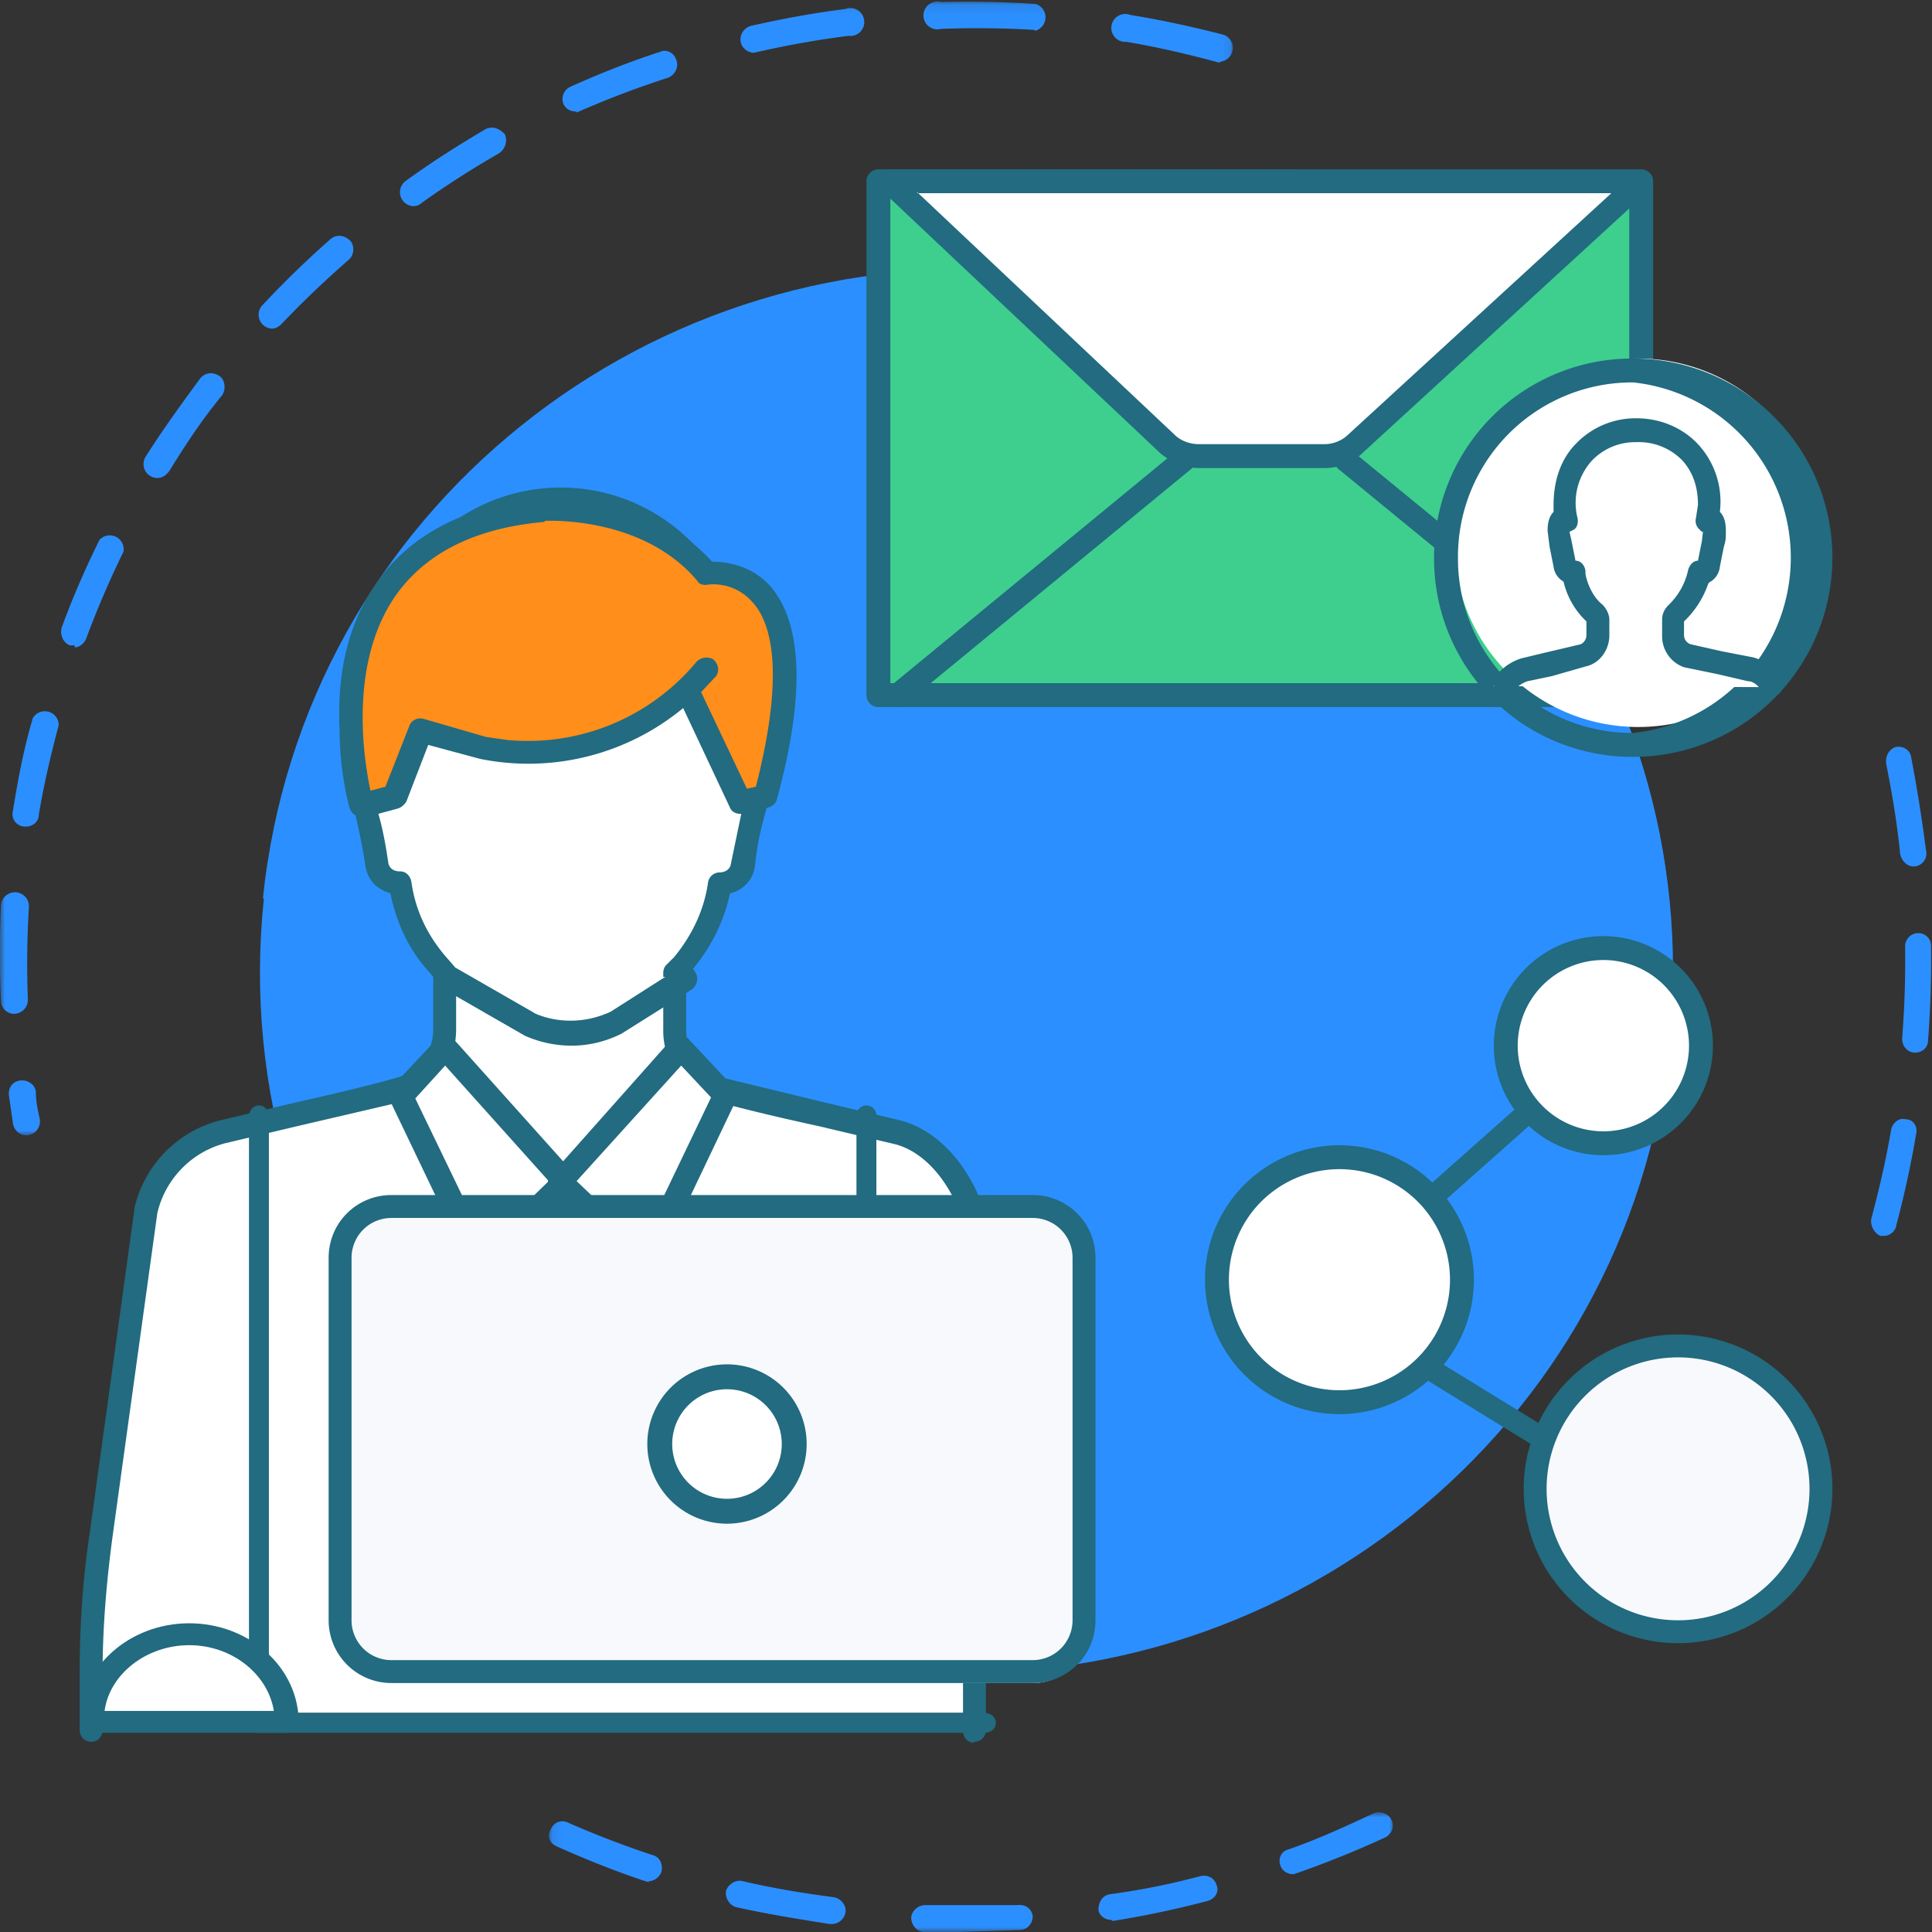 <svg width="194" height="194" xmlns="http://www.w3.org/2000/svg" xmlns:xlink="http://www.w3.org/1999/xlink"><rect width="100%" height="100%" fill="#333333" stroke="none"/><defs><path id="a" d="M0 .1h123.9V114H0z"/><path id="c" d="M.1 0H85v12H0z"/></defs><g fill="none" fill-rule="evenodd"><path d="M26.4 90.2c4-38.7 39-66.8 78-62.8s67.3 38.6 63.2 77.4c-4 38.7-39 66.8-78 62.8S22.4 129 26.5 90.2" fill="#2C8FFF"/><g><mask id="b" fill="#fff"><use xlink:href="#a"/></mask><path d="M103.9 3h-.1a96.7 96.7 0 00-9.3-.1 1.4 1.4 0 110-2.7 99.5 99.5 0 019.5.2 1.4 1.4 0 01-.1 2.7M75.7 5.3c-.6 0-1.2-.5-1.3-1-.2-.8.3-1.5 1-1.7 3.1-.7 6.3-1.3 9.5-1.7a1.4 1.4 0 11.3 2.7 94.8 94.8 0 00-9.5 1.7m46.8 1l-.4-.1c-3-.8-6-1.5-9-2a1.4 1.4 0 11.4-2.7c3.1.5 6.3 1.2 9.4 2a1.4 1.4 0 01-.4 2.7m-64.6 5c-.6 0-1-.2-1.3-.7-.3-.7 0-1.5.7-1.8 2.9-1.3 5.9-2.5 9-3.5.6-.3 1.4.1 1.6.8.3.7-.1 1.5-.8 1.8a94.4 94.4 0 00-9.2 3.5m-16.4 9.4a1.4 1.4 0 01-.8-2.5c2.6-1.9 5.3-3.6 8-5.2.7-.4 1.5-.1 2 .5.3.7 0 1.5-.6 1.9a95 95 0 00-7.8 5c-.2.2-.5.3-.8.3M27.3 33a1.4 1.4 0 01-1-2.3 98 98 0 016.9-6.7c.6-.5 1.4-.4 2 .2.4.5.4 1.4-.2 1.9-2.3 2-4.6 4.2-6.7 6.4-.3.3-.6.5-1 .5M15.8 48a1.4 1.4 0 01-1.2-2.1c1.7-2.7 3.6-5.3 5.5-7.9.5-.6 1.3-.7 2-.2.5.4.6 1.3.2 1.9-2 2.4-3.7 5-5.3 7.6-.3.4-.7.7-1.2.7M7.5 64.8H7c-.7-.3-1-1.1-.8-1.8 1.1-3 2.4-6 3.8-8.8a1.4 1.4 0 012.4 1.2A94 94 0 008.7 64c-.2.6-.7 1-1.2 1M2.6 83h-.2c-.8-.1-1.3-.8-1.1-1.6.5-3.1 1.1-6.3 2-9.3a1.4 1.4 0 012.6.7c-.8 3-1.5 6-2 9 0 .7-.6 1.2-1.3 1.2m-1.2 18.8c-.7 0-1.3-.6-1.3-1.3a99 99 0 010-9.6 1.4 1.4 0 012.8.2 95.7 95.7 0 00-.1 9.3 1.4 1.4 0 01-1.4 1.4M2.6 114c-.6 0-1.2-.5-1.3-1.2L.9 110c-.1-.8.4-1.4 1.1-1.5.8-.1 1.5.4 1.6 1.1 0 1 .2 1.9.4 2.8a1.4 1.4 0 01-1.4 1.6" fill="#2C8FFF" mask="url(#b)"/></g><path d="M192.1 87c-.6 0-1.2-.6-1.3-1.3-.3-3-.8-6-1.4-9-.1-.8.3-1.5 1-1.7.7-.1 1.4.3 1.5 1 .6 3.1 1.1 6.3 1.5 9.4A1.3 1.3 0 01192 87m.3 18.7c-.8 0-1.3-.7-1.3-1.4a100.2 100.2 0 00.3-9.3c0-.7.6-1.3 1.3-1.3.7 0 1.3.5 1.3 1.3a101.9 101.9 0 01-.3 9.5c0 .7-.6 1.2-1.3 1.2m-3.1 18.4h-.4c-.6-.3-1-1-.9-1.7.8-3 1.5-6 2-9 .2-.7.8-1.2 1.5-1 .7 0 1.2.7 1 1.5-.5 3-1.2 6.2-2 9.2-.1.6-.7 1-1.2 1" fill="#2C8FFF"/><g transform="translate(55 182)"><mask id="d" fill="#fff"><use xlink:href="#c"/></mask><path d="M74.9 6.2c-.6 0-1.1-.3-1.3-.8-.3-.7 0-1.5.8-1.7 2.9-1 5.7-2.3 8.5-3.6.7-.3 1.5 0 1.8.6.4.7 0 1.5-.6 1.8a98.7 98.7 0 01-9.2 3.7zM10.2 7l-.4-.1c-3-1-6-2.2-8.9-3.5-.7-.3-1-1-.6-1.7C.6 1 1.3.7 2 1a96 96 0 008.6 3.3c.7.2 1 1 .8 1.7-.2.5-.7.9-1.3.9zm46.5 3.8c-.7 0-1.3-.4-1.4-1 0-.8.4-1.5 1.2-1.6 3-.4 6-1 9-1.8.8-.2 1.5.2 1.7 1 .2.6-.2 1.3-1 1.5a99.8 99.8 0 01-9.5 2zm-28.2.4h-.2c-3.1-.5-6.3-1-9.4-1.7-.7-.2-1.1-1-1-1.6.2-.7 1-1.2 1.7-1 3 .7 6 1.2 9.1 1.6.7.1 1.3.8 1.2 1.5-.1.7-.7 1.2-1.4 1.2zm13 .8h-3.7c-.7 0-1.3-.7-1.3-1.4s.7-1.3 1.4-1.3h9.3c.8-.1 1.4.4 1.5 1.1 0 .8-.6 1.4-1.3 1.4l-6 .2z" fill="#2C8FFF" mask="url(#d)"/></g><path d="M9 172v-5.6c0-4.6.3-9.2 1-13.7l4.5-32.2c1-3.8 3.9-6.8 7.7-7.8 5.5-1.3 13-2.8 18-4.2a6.2 6.2 0 004.4-6V97L44 96c-2-2.2-3.3-5-3.8-8 0 0-2 0-2.3-1.8-.9-5.5-1.5-5.8-1.5-8.2 0-2.5.9-3 2-2.4-.2-.7-.5-2-.6-3.8C37.3 58.6 46 50 56.2 50s19 8.6 18.6 21.8a15 15 0 01-.6 3.8c1-.7 2 0 2 2.4s-.7 2.7-1.6 8.2c-.2 1.9-2.3 1.8-2.3 1.8-.4 3-1.7 5.8-3.7 8l-.8.9v5.7c0 2.7 1.8 5.1 4.5 5.9 5 1.4 12.5 2.9 18 4.3 3.8 1 6.8 4.9 7.7 8.7V172" fill="#FFF"/><path d="M97.8 175c-.6 0-1.1-.5-1.1-1.2v-51c-.9-3.3-3.4-7-6.8-7.9l-7.6-1.8c-3.7-.8-7.5-1.7-10.4-2.5a7.4 7.4 0 01-5.3-7.2v-5.7c0-.3.1-.6.3-.8l.8-.8c1.8-2.2 3-4.7 3.4-7.5.1-.6.6-1 1.2-1 .2 0 1-.1 1.1-.9l1.1-5.3c.3-1.2.4-1.7.4-2.9a4 4 0 00-.1-1.4h-.1c-.4.3-1 .2-1.3 0-.4-.4-.5-.9-.4-1.3.2-.8.5-2 .5-3.5.2-6.3-1.8-12-5.5-15.8a16.2 16.2 0 00-23.6 0 21.6 21.6 0 00-5 19.3c.2.4 0 1-.3 1.2a1.2 1.2 0 01-1.4.1c0 .2-.2.6-.2 1.4 0 1.2.2 1.7.4 2.9.3 1 .7 2.5 1.1 5.3.2.8 1 .8 1.2.8.6 0 1 .5 1.1 1 .4 2.9 1.6 5.4 3.5 7.6l.7.8c.2.2.3.5.3.8v5.7c0 3.3-2.1 6.3-5.3 7.2L30.2 113l-7.6 1.8c-3.4.9-6 3.6-6.8 7l-4.5 32.5c-.6 4.5-1 9.1-1 13.7v5.7c0 .7-.5 1.2-1.1 1.2-.7 0-1.2-.5-1.2-1.2v-5.7c0-4.7.3-9.4 1-14l4.5-32.6v-.1c1-4.3 4.3-7.7 8.6-8.8l7.6-1.8c3.6-.8 7.4-1.7 10.2-2.5a5 5 0 003.6-4.9v-5.2l-.5-.6c-2-2.2-3.2-4.9-3.8-7.8-1-.3-2.2-1-2.5-2.7-.4-2.7-.8-4.1-1-5.2-.3-1.1-.5-2-.5-3.4 0-1.8.4-3 1.4-3.6l.3-.1a24 24 0 016-20 18.5 18.5 0 0126.8 0 24 24 0 015.9 20l.3.1c1 .6 1.4 1.8 1.4 3.6 0 1.5-.2 2.3-.5 3.4s-.7 2.5-1 5.2a3.2 3.2 0 01-2.5 2.7c-.6 2.9-2 5.6-3.9 7.8l-.5.6v5.2a5 5 0 003.6 4.9l10.3 2.5 7.6 1.8c4.6 1.2 7.6 5.9 8.6 9.7v51.5c0 .7-.5 1.2-1.2 1.2" fill="#226B80"/><path d="M70.2 66.7s-2.7 3.6-8 6a23 23 0 01-14 1.7l-6.3-1.7-2.5 6.5-3.3.8s-7.7-26.6 18-29c0 0 10.2-.8 16.1 6.3 0 0 12.5-2.1 5.9 21.9l-2.5.5-5.3-11" fill="#FF8E1A"/><path d="M54.7 52.4c-6.8.6-11.8 3-14.9 7.3-4.8 6.8-3.3 16.4-2.6 19.7l1.5-.4 2.4-6.1c.2-.6.9-.9 1.5-.7l6.2 1.8 2.1.3a22 22 0 0019-7.8c.4-.5 1.2-.6 1.7-.3.5.4.7 1.1.3 1.7l-1.5 1.6 4.6 9.7.9-.2c3-11.7 1.5-16.6-.4-18.6a5.2 5.2 0 00-4.4-1.7c-.4.1-.9 0-1.1-.4-5.5-6.5-15-6-15.3-6M36.3 82c-.6 0-1-.3-1.2-.9 0 0-1-3.4-1-7.8-.3-6 1-11 3.8-14.9 3.4-4.8 9-7.7 16.6-8.4.5 0 10.6-.7 17 6.4 1.1 0 3.7.2 5.7 2.3 3.4 3.7 3.7 11 .8 21.6-.1.4-.5.7-.9.8l-2.5.6c-.5.1-1.1-.1-1.3-.6l-4.7-10a24.4 24.4 0 01-20.4 5.1L43 74.8l-2.2 5.7c-.2.3-.5.6-.9.7l-3.3.9h-.3" fill="#226B80"/><path fill="#FFF" d="M40 110l4.3-5L56 118.7l-8.2 8.3z"/><path d="M41.7 110.3l7 14.5 6.4-6.2L44.7 107l-3 3.3zm6.5 17.7a1.2 1.2 0 01-1-.7l-8-16.7c-.3-.5-.2-1 .1-1.4l4.5-4.8c.2-.3.6-.4 1-.4.3 0 .6.1.8.4l12.1 13.5c.4.4.4 1.2 0 1.6l-8.6 8.2c-.2.2-.5.3-.9.3z" fill="#226B80"/><path fill="#FFF" d="M72 110l-7.7 17-8.3-8.3L67.7 105z"/><path d="M57.9 118.6l6.5 6.2 7-14.6-3-3.2-10.5 11.6zm6.9 9.4l-.9-.3-8.5-8.2c-.5-.4-.5-1.2 0-1.6l12-13.5c.2-.3.6-.4.9-.4.3 0 .7.1.9.4l4.5 4.8c.3.4.4 1 .2 1.3l-8 16.8a1.2 1.2 0 01-1.1.7z" fill="#226B80"/><path d="M45 98l8.2 4.2c2.8 1.1 6 1 8.7-.1l7.1-4" fill="#FFF"/><path d="M57.4 105a11.6 11.6 0 01-4.7-1l-8-4.6c-.7-.4-.9-1.1-.6-1.7.4-.7 1-.9 1.7-.5l8 4.6c2.4 1 5.1.9 7.5-.2l6.9-4.4c.5-.4 1.3-.2 1.6.4.4.6.2 1.4-.4 1.8l-7 4.4c-1.6.8-3.3 1.2-5 1.2" fill="#226B80"/><path fill="#FFF" d="M26 113v60"/><path d="M26 174c-.6 0-1-.5-1-1.2v-60.6c0-.7.4-1.2 1-1.2s1 .5 1 1.2v60.6c0 .7-.4 1.2-1 1.2" fill="#226B80"/><path fill="#FFF" d="M87 112v9"/><path d="M87 122c-.6 0-1-.5-1-1v-9c0-.5.4-1 1-1s1 .5 1 1v9c0 .5-.4 1-1 1" fill="#226B80"/><path d="M103.8 121H39.2a5.2 5.2 0 00-5.2 5.3v37.4c0 3 2.3 5.3 5.2 5.3h64.6c2.9 0 5.2-2.4 5.2-5.3v-37.4c0-3-2.3-5.3-5.2-5.3" fill="#F7F9FC"/><path d="M39.3 122.3a4 4 0 00-4 4v36.4a4 4 0 004 4h64.4a4 4 0 004-4v-36.4a4 4 0 00-4-4H39.3zm64.4 46.7H39.3a6.3 6.3 0 01-6.3-6.3v-36.4c0-3.5 2.8-6.3 6.3-6.3h64.4c3.5 0 6.3 2.8 6.3 6.3v36.4c0 3.5-2.8 6.3-6.3 6.3z" fill="#226B80"/><path d="M67 145a6 6 0 1012 0 6 6 0 00-12 0" fill="#FFF"/><path d="M73 139.5a5.5 5.5 0 100 11 5.5 5.5 0 000-11m0 13.5a8 8 0 110-16 8 8 0 010 16" fill="#226B80"/><path d="M9 173c0-5 4.5-9 10-9s10 4 10 9H9z" fill="#FFF"/><path d="M10.5 171.8h17c-.6-3.7-4.2-6.6-8.5-6.6s-8 2.9-8.5 6.6m18.3 2.2H9.2c-.7 0-1.2-.5-1.2-1 0-5.6 5-10 11-10s11 4.4 11 10c0 .5-.5 1-1.2 1" fill="#226B80"/><path fill="#FFF" d="M99 173H26"/><path d="M98.8 174H26.2c-.7 0-1.2-.4-1.2-1s.5-1 1.2-1h72.6c.7 0 1.2.4 1.2 1s-.5 1-1.2 1" fill="#226B80"/><path d="M170 104.5a9.5 9.5 0 11-19 0 9.5 9.5 0 0119 0" fill="#FFF"/><path d="M161 96.4a8.6 8.6 0 100 17.2 8.6 8.6 0 000-17.2m0 19.6a11 11 0 110-22 11 11 0 010 22" fill="#226B80"/><path d="M183 149.5a14.5 14.5 0 11-29 0 14.5 14.5 0 0129 0" fill="#F7F9FC"/><path d="M168.5 136.3a13.2 13.2 0 100 26.4 13.2 13.2 0 000-26.4m0 28.7a15.5 15.5 0 110-31 15.5 15.5 0 010 31" fill="#226B80"/><path fill="#FFF" d="M153 112l-10 9"/><path d="M143 122c-.2 0-.5-.1-.7-.3a1 1 0 010-1.6l9.9-8.8c.4-.4 1.1-.4 1.5 0a1 1 0 010 1.6l-9.9 8.8c-.2.2-.4.3-.7.3" fill="#226B80"/><path fill="#FFF" d="M143 137l11 7"/><path d="M154 145a1 1 0 01-.6-.2l-10.9-6.7c-.5-.3-.7-1-.4-1.5a1 1 0 011.5-.4l10.9 6.7c.5.3.7 1 .4 1.5a1 1 0 01-1 .6" fill="#226B80"/><path d="M147 128.5a12.5 12.5 0 11-25 0 12.5 12.5 0 0125 0" fill="#FFF"/><path d="M134.5 117.4a11.1 11.1 0 100 22.2 11.1 11.1 0 000-22.2m0 24.6a13.5 13.5 0 110-27 13.5 13.5 0 010 27" fill="#226B80"/><path fill="#3ECF8E" d="M165 70H88V18h77z"/><path d="M89.4 68.6h74.2V19.5H89.4v49.2zm75.4 2.4H88.2a1.2 1.2 0 01-1.2-1.2V18.2c0-.7.6-1.2 1.2-1.2h76.6a1.2 1.2 0 011.2 1.2v51.6c0 .7-.6 1.2-1.2 1.2z" fill="#226B80"/><path fill="#FFF" d="M90 70l29-24"/><path d="M90.1 71c-.3 0-.6-.2-.9-.4-.3-.6-.3-1.3.2-1.7l28.7-23.6c.5-.4 1.3-.4 1.7.1.3.6.3 1.3-.2 1.7L90.9 70.7c-.3.2-.5.3-.8.3" fill="#226B80"/><path fill="#FFF" d="M135 46l29 23"/><path d="M163.9 71c-.3 0-.5 0-.7-.3l-28.8-23.6c-.5-.4-.5-1.1-.2-1.6.4-.6 1.1-.7 1.6-.2l28.8 23.6c.5.4.5 1.1.2 1.6-.3.3-.6.5-1 .5" fill="#226B80"/><path d="M165 18.1l-29 26.7c-.8.8-1.9 1.2-3 1.2h-12.7c-1.1 0-2.2-.4-3-1.2L89 18l76 .1z" fill="#FFF"/><path d="M92.1 19.3l26 24.5c.6.5 1.4.8 2.3.8H133c.8 0 1.6-.3 2.2-.8l26.6-24.4H92.1zM133 47h-12.6c-1.5 0-2.8-.6-3.9-1.5L88.4 19a1.2 1.2 0 01.8-2l75.6.1c.5 0 1 .3 1.1.7.2.5 0 1-.3 1.3l-28.8 26.4c-1 1-2.4 1.5-3.8 1.5z" fill="#226B80"/><path d="M183 54.5a18.5 18.5 0 11-37 0 18.5 18.5 0 0137 0" fill="#FFF"/><path d="M164 38.4A17.5 17.5 0 00146.4 56 17.5 17.5 0 00164 73.6a17.7 17.7 0 000-35.2zm0 37.6a19.9 19.9 0 01-20-20 19.9 19.9 0 0120-20 20 20 0 010 40z" fill="#226B80"/><path d="M178 69a3.7 3.7 0 00-2.2-1.7c-2-.5-5-.8-6.6-1.3a2.1 2.1 0 01-1.5-2v-1.7c0-.2 0-.4.2-.5a8.2 8.2 0 002.5-4.3s.9 0 1-.7c.4-2.4.6-2.5.6-3.5s-.3-1.3-.8-1l.2-1.6c.1-4.8-3.4-7.7-7.6-7.7a7.3 7.3 0 00-7.4 9.2c-.4-.2-.8 0-.8 1s.3 1.2.7 3.5c0 .8.9.8.9.8v.3c.3 1.5 1.1 3 2.2 4 .2 0 .3.3.3.5V64c0 1-.6 1.8-1.5 2l-6.2 1.5c-.8.2-1.5.7-2 1.4" fill="#FFF"/><path d="M177.9 70c-.4 0-.8-.2-1-.6-.3-.5-.8-1-1.4-1l-3-.7-3.4-.7a3.3 3.3 0 01-2.2-3.2v-1.6c0-.5.2-1 .6-1.4a6.9 6.9 0 002-3.5c.1-.5.5-1 1-1l.4-2 .1-.9s-.2 0-.3-.2c-.4-.3-.5-.8-.4-1.2l.2-1.3c0-1.8-.5-3.3-1.6-4.5a6.1 6.1 0 00-4.6-1.8 6 6 0 00-4.4 1.8 6.3 6.3 0 00-1.5 5.8c.1.4 0 1-.4 1.2l-.4.2.2.9.4 2c.5 0 .9.4 1 1v.3c.2 1.2.9 2.5 1.7 3.1.4.4.7 1 .7 1.5v1.6c0 1.5-1 2.8-2.3 3.1l-3.5 1-2.4.5c-.6.2-1 .5-1.4 1-.3.5-1 .6-1.5.2-.5-.4-.6-1.2-.3-1.7.7-.9 1.6-1.5 2.6-1.8l2.5-.6 3.4-.8c.3-.1.6-.5.6-.9v-1.4a8 8 0 01-2.3-4 2 2 0 01-1-1.5l-.4-2-.2-1.6c0-.9.2-1.5.6-1.9v-.7c0-2.4.7-4.6 2.3-6.2a8.3 8.3 0 016-2.5c2.5 0 4.7 1 6.2 2.6a8.5 8.5 0 012.2 6.8c.4.4.6 1 .6 1.9 0 .7 0 1-.2 1.6l-.4 2a2 2 0 01-1.1 1.6l-.1.2a9.5 9.5 0 01-2.4 3.7v1.4c0 .4.3.8.7.9l3.1.7 3.1.6c1.2.3 2.2 1.1 2.8 2.2.4.6.2 1.3-.4 1.6l-.5.2" fill="#226B80"/></g></svg>
